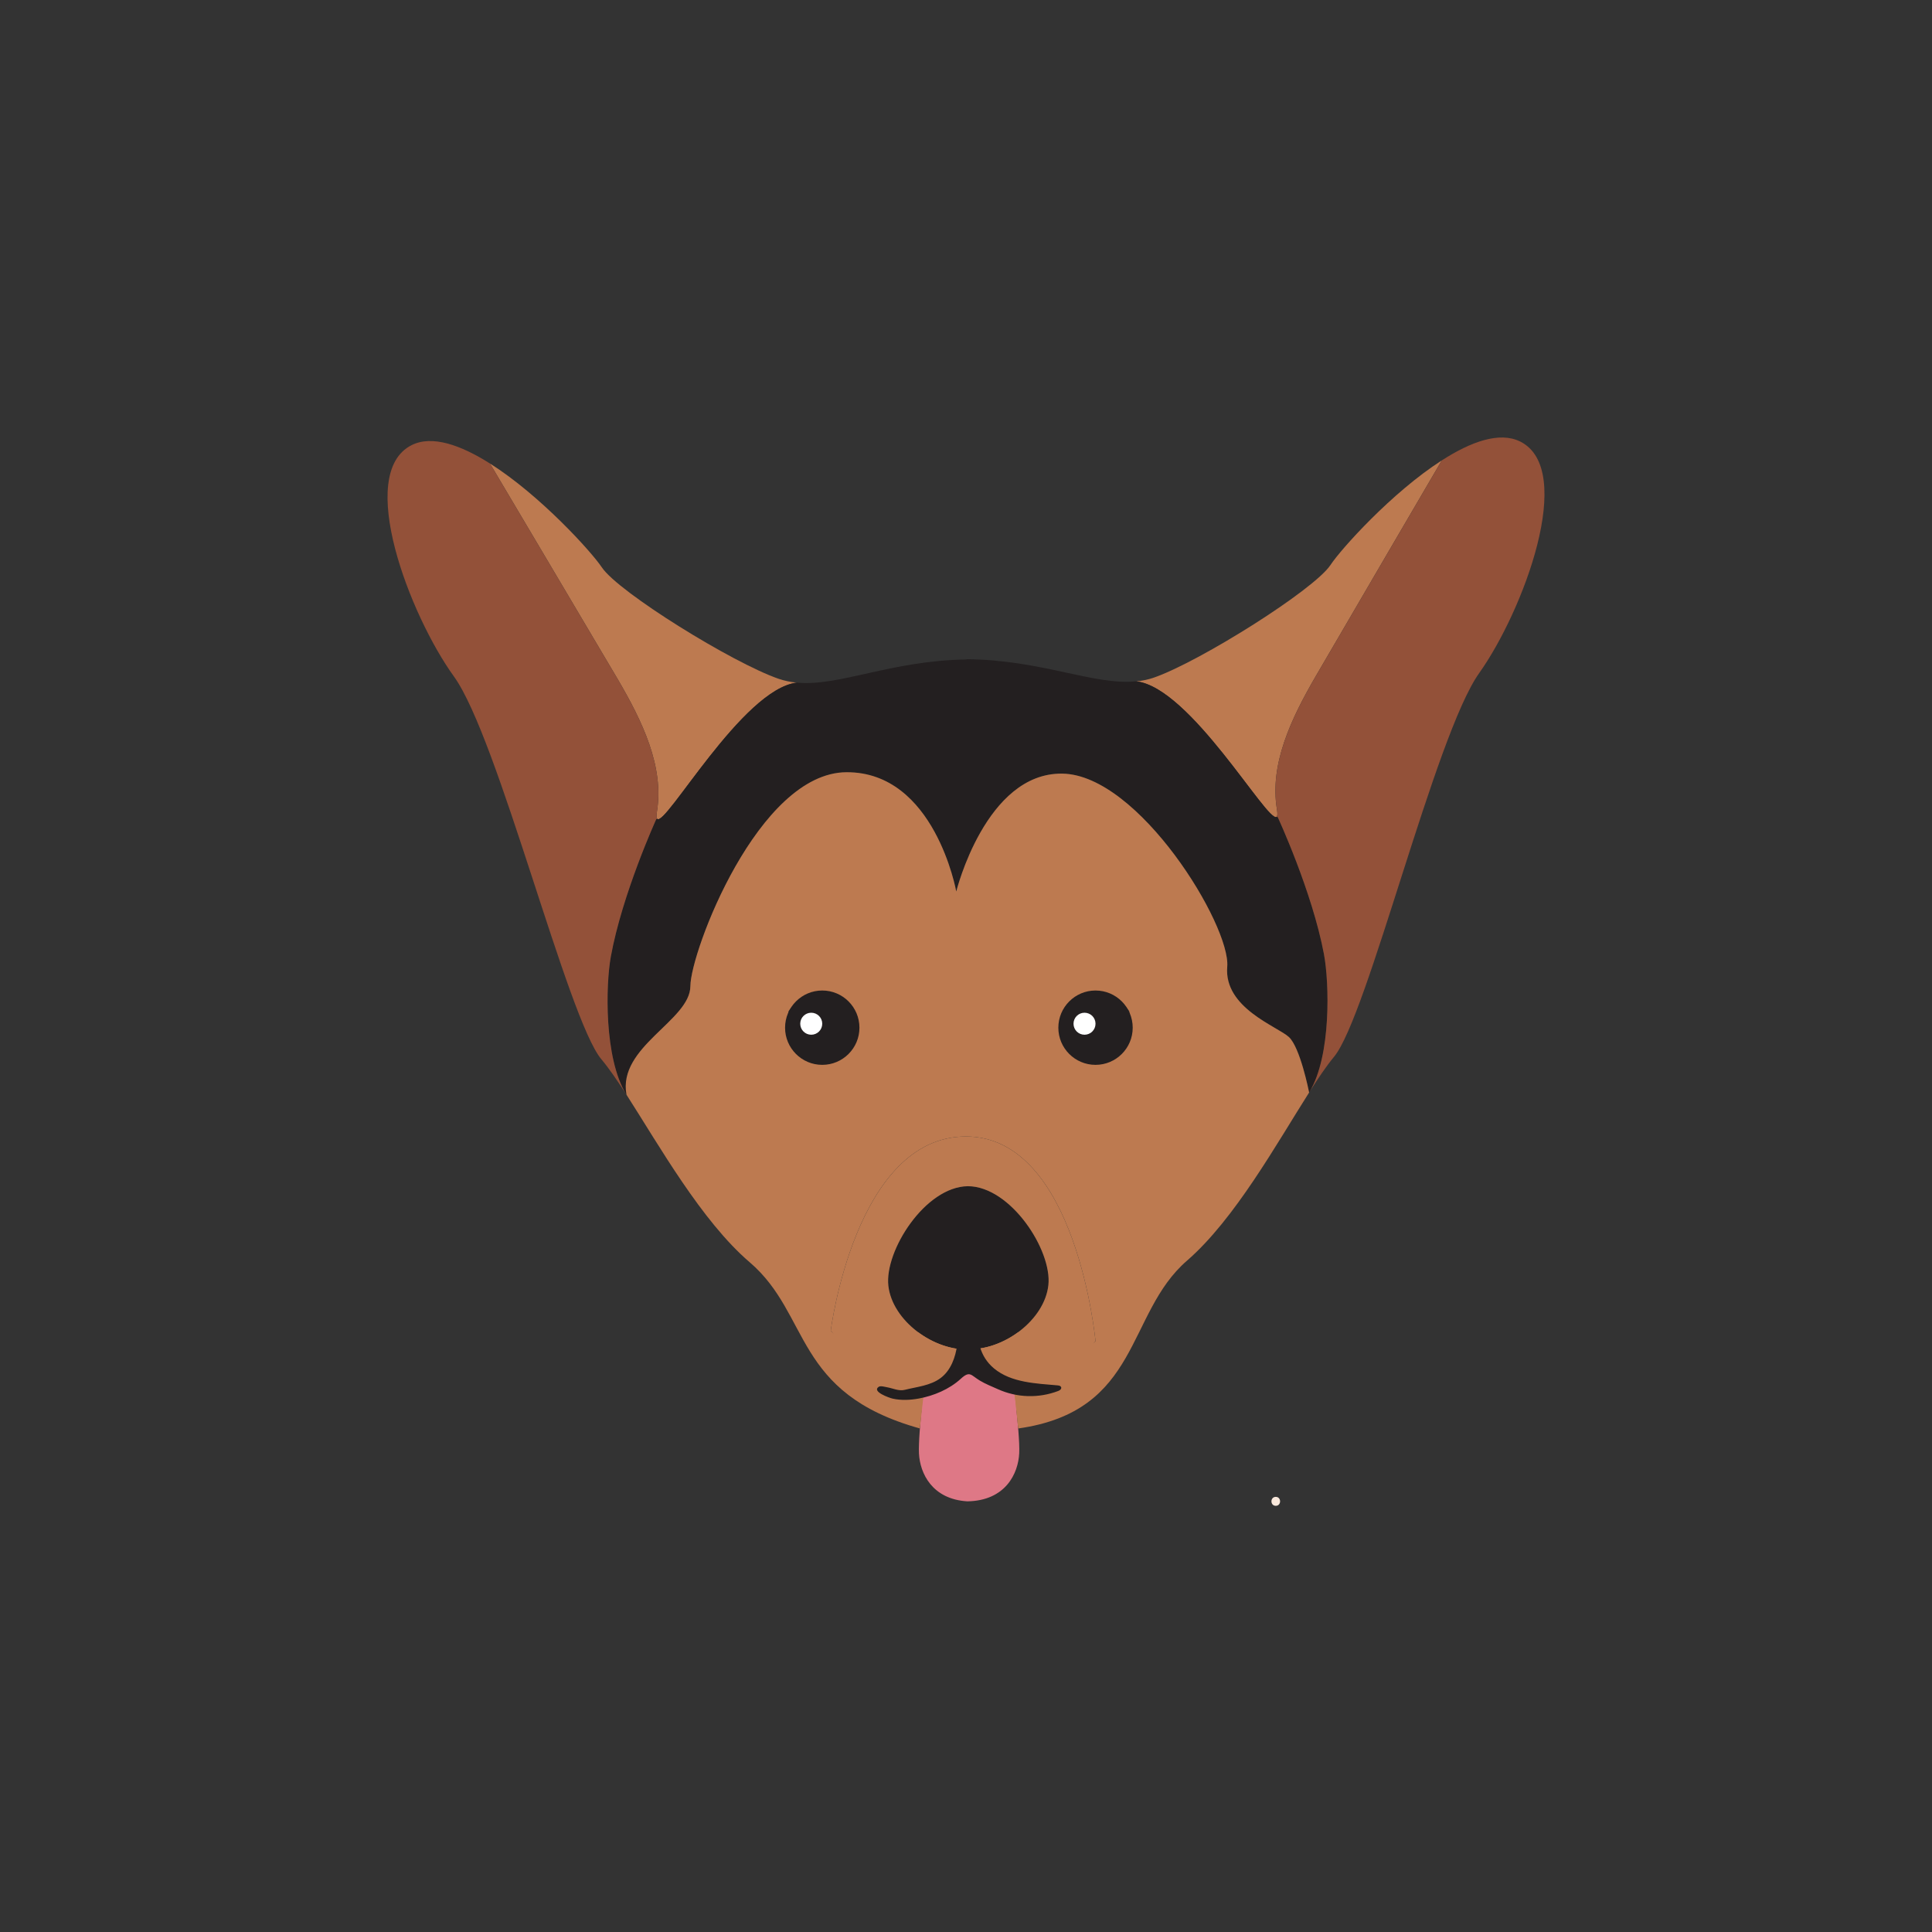 <?xml version="1.0" encoding="UTF-8"?><svg id="Laag_1" xmlns="http://www.w3.org/2000/svg" width="38.1cm" height="38.1cm" viewBox="0 0 1080 1080"><rect x="0" y="0" width="1080" height="1080" fill="#333333" stroke="none"/><defs><style>.cls-1{fill:#fae9dc;}.cls-2{fill:#231f20;}.cls-3{fill:#fff;}.cls-4{fill:#bd7a50;}.cls-5{fill:#935139;}.cls-6{fill:#de7886;}</style></defs><rect class="cls-4" x="490.22" y="744.72" width="103.02" height="43.68"/><path class="cls-6" d="M567.72,783.73c1.17,10.55,2.3,22.77,2.03,28.59-.53,11.37-7.63,26.56-28.96,26.94-19.76-1.17-26.51-15.71-27.08-26.7-.3-5.81.76-18.04,1.86-28.6,1.06-10.11,1.23-9.27,1.23-9.27,7.93,2.1,17.76-6.87,24.93-6.7l-.29-.07c.31-.02.6-.03.91-.04,7-.22,14.37,5.99,21.96,3.93,0,0,2.28,1.81,3.4,11.91Z"/><path class="cls-4" d="M805.98,257.35s-56.41,96.43-70.42,120.56c-14.01,24.08-25.94,49.48-21.74,74.56.41,2.47.31,3.81-.25,4.18-5.16,3.36-48.2-72.39-78.39-75.77,3.48-.32,6.88-1.03,10.18-2.21,25.79-9.1,89.27-49.01,98.42-62.88,5.79-8.79,34.18-40.46,62.2-58.44Z"/><path class="cls-4" d="M445.45,381.6c-30.51,3.56-73.74,81.31-78.08,76.1-.43-.51-.47-1.81-.13-4.04,4.06-25.09-8.05-50.41-22.19-74.44-14.16-24.02-71.16-120.13-71.16-120.13,28.15,17.82,56.7,49.32,62.55,58.08,9.23,13.83,72.97,53.34,98.8,62.28,3.32,1.13,6.7,1.83,10.2,2.14Z"/><path class="cls-2" d="M542.94,754.34c-20.93,1.3-44.13-16.11-46.33-35.58-2.21-19.45,20.52-55.38,44.46-55.67,23.91.13,47.07,35.79,44.99,55.25-2.08,19.47-25.15,37.03-46.1,35.86l2.99.14Z"/><path class="cls-4" d="M542.94,754.34l-2.99-.14c20.95,1.17,44.03-16.38,46.1-35.86,2.09-19.47-21.07-55.13-44.99-55.25-23.94.29-46.67,36.22-44.46,55.67,2.2,19.47,25.4,36.88,46.33,35.58ZM542.94,767.89c-.58.02-1.15.05-1.73.07l.56.13c-13.66-.33-30.63-1.18-45.74-5.19-13-3.44-24.61-9.25-31.63-19.12,0,0,13.75-108.47,75.59-108.47s72.42,114.53,72.42,114.53c-6.8,6.02-15.76,10-25.5,12.66-14.46,3.93-30.64,4.96-43.97,5.39Z"/><path class="cls-2" d="M367.37,457.7c4.34,5.21,47.57-72.54,78.08-76.1,0,0,0,.02.02,0,23.75,2.23,52.39-12.3,94.79-12.96l.02-.15c42.4.41,71.12,14.74,94.87,12.38h.05c30.18,3.38,73.22,79.13,78.39,75.77l.63.02s19.3,41.6,25.89,76.72c2.96,15.84,4.16,56.59-8.03,76.89-.09.14-.17.29-.27.41-.19-.9-4.99-25.1-11.28-30.96-6.38-5.93-36.44-16.21-34.49-39.29,1.98-23.07-49.44-107.42-92.25-107.98-42.79-.55-59.23,65.91-59.23,65.91,0,0-11.96-66.89-61.33-66.69-49.36.21-87.19,100.31-87.3,119.58-.1,19.28-40.77,33.84-35.7,60.71-.06-.08-.12-.17-.17-.25-.05-.04-.06-.1-.1-.15-12.32-20.22-11.39-60.98-8.51-76.82,6.39-35.19,25.42-76.89,25.42-76.89l.5-.17Z"/><path class="cls-4" d="M612.41,749.84s-10.56-114.53-72.42-114.53-75.59,108.47-75.59,108.47c7.01,9.87,40.95,15.68,53.94,19.12,0,0-2.1,16.35-4.12,35.62-71.02-19.82-60.72-63.44-95.15-92.92-26.89-23.01-50.71-65.41-68.85-93.63-5.07-26.87,35.6-41.44,35.7-60.71.1-19.27,37.93-119.37,87.3-119.58,49.37-.2,61.33,66.69,61.33,66.69,0,0,16.45-66.46,59.23-65.91,42.81.56,94.24,84.9,92.25,107.98-1.96,23.07,28.1,33.35,34.49,39.29,6.29,5.85,11.09,30.06,11.28,30.96v.03c-18.01,28.33-41.56,70.86-68.28,94.01-34.26,29.69-25.72,84.12-94.35,93.8-2.14-19.24-3.86-41.21-3.86-41.21,3.72-5.12,40.29-1.45,47.09-7.47ZM631.23,565.25c-3.6-5.09-9.29-10.4-17.36-10.65-7.87-.25-15.23,6.7-20.58,13.64,0,0-.71,27.72,20.58,25.66,21.3-2.06,17.36-28.64,17.36-28.64ZM440.81,565.28c-.14,1-3.5,26.59,17.37,28.62,21.29,2.06,20.58-25.66,20.58-25.66-5.36-6.94-12.71-13.88-20.58-13.64-8.05.25-13.74,5.56-17.37,10.65v.03Z"/><path class="cls-5" d="M345.06,379.23c14.13,24.02,26.24,49.34,22.19,74.44-.35,2.23-.31,3.52.13,4.04l-.5.17s-19.03,41.69-25.42,76.89c-2.88,15.84-3.81,56.59,8.51,76.82-5.05-7.83-9.67-14.54-13.78-19.43-18.89-22.43-57.58-179.56-82.41-213.96-24.85-34.41-55.13-113.53-23.71-129.35,11.49-5.79,27.6-.03,43.84,10.27,0,0,57,96.11,71.16,120.13Z"/><path class="cls-5" d="M849.76,246.8c31.52,15.65,1.71,94.93-22.9,129.48-24.64,34.58-62.37,191.94-81.13,214.48-4.08,4.9-8.66,11.66-13.66,19.53,12.19-20.29,11-61.04,8.03-76.89-6.59-35.12-25.89-76.72-25.89-76.72l-.63-.02c.56-.37.66-1.71.25-4.18-4.21-25.08,7.72-50.48,21.74-74.56,14.01-24.13,70.42-120.56,70.42-120.56,16.18-10.43,32.24-16.27,43.78-10.55Z"/><path class="cls-2" d="M480.43,574.49c0,11.47-9.31,20.77-20.79,20.77s-20.78-9.31-20.78-20.77,9.31-20.79,20.78-20.79,20.79,9.3,20.79,20.79Z"/><path class="cls-3" d="M459.64,572.27c0,3.4-2.75,6.15-6.15,6.15s-6.15-2.75-6.15-6.15,2.76-6.15,6.15-6.15,6.15,2.74,6.15,6.15Z"/><path class="cls-2" d="M633.19,574.49c0,11.47-9.31,20.77-20.79,20.77s-20.78-9.31-20.78-20.77,9.31-20.79,20.78-20.79,20.79,9.3,20.79,20.79Z"/><path class="cls-3" d="M612.4,572.27c0,3.4-2.75,6.15-6.15,6.15s-6.15-2.75-6.15-6.15,2.76-6.15,6.15-6.15,6.15,2.74,6.15,6.15Z"/><path class="cls-2" d="M591.88,774.54c-.19-.04-.39-.08-.62-.1-11.87-1.07-25.94-1.45-35.55-9.44-8.38-6.97-9.36-16.23-9.78-26.34-.26-6.27-.2-12.55.18-18.82.26-4.32,2.92-12.67.62-16.62-3.05-5.24-10.21,4.56-11.08,7.11-1.67,4.86-1.54,10.34-1.26,15.39.47,8.67,1.84,17.52.66,26.18-.93,6.81-3.49,14.09-9.15,18.37-5.77,4.37-13.34,4.94-20.13,6.66-3.34.85-6.67-.9-9.9-1.44-1.12-.19-3.59-.96-4.67-.25-4.04,2.66,5.89,6.17,7.8,6.6,4.73,1.06,9.86.82,14.6-.05,8.39-1.52,17.12-5.21,23.46-11.02,5.15-4.73,5.68-2.02,10.62.95,3.2,1.93,6.72,3.3,10.12,4.83,10.71,4.83,22.8,5.18,33.78,1,2.06-.79,2.3-2.55.32-3.03Z"/><path class="cls-1" d="M713.16,841.76c3.22,0,3.22-5,0-5s-3.22,5,0,5h0Z"/></svg>